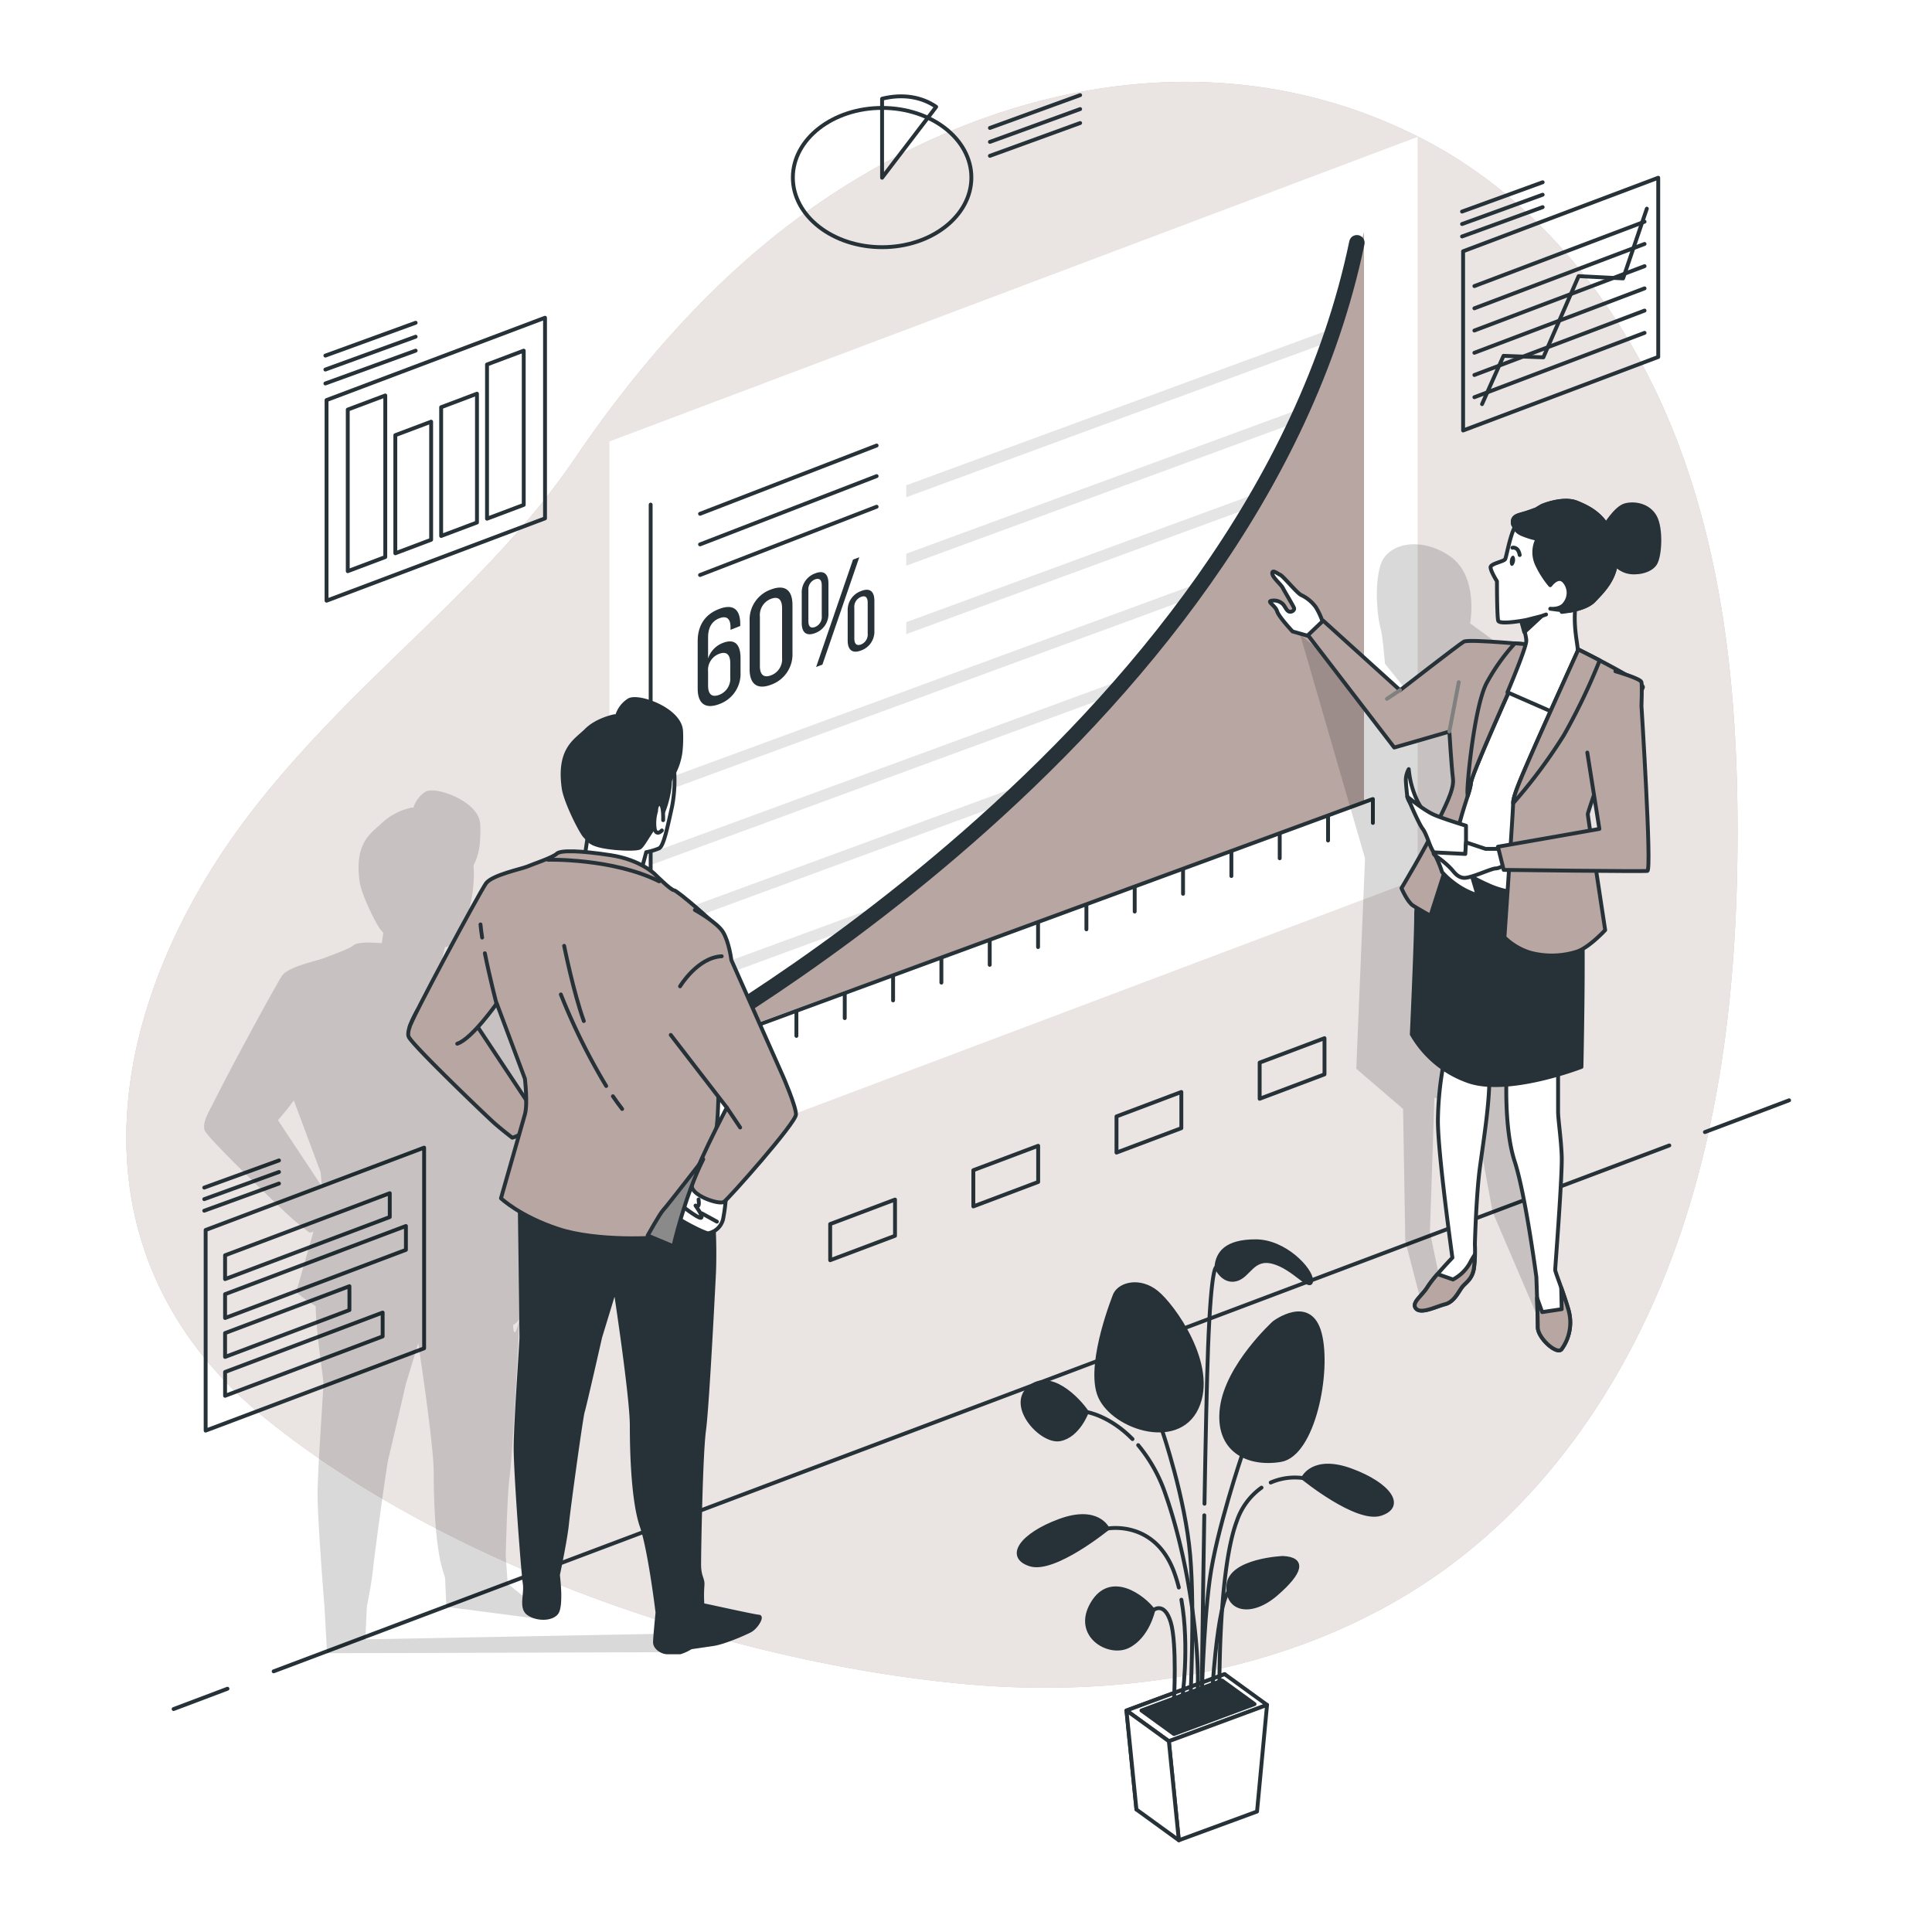 <svg class="animated" id="freepik_stories-growth-curve" xmlns="http://www.w3.org/2000/svg" viewBox="0 0 500 500" version="1.1" xmlns:xlink="http://www.w3.org/1999/xlink" xmlns:svgjs="http://svgjs.com/svgjs"><style>svg#freepik_stories-growth-curve:not(.animated) .animable {opacity: 0;}svg#freepik_stories-growth-curve.animated #freepik--background-simple--inject-122 {animation: 1s 1 forwards cubic-bezier(.36,-0.01,.5,1.38) zoomOut;animation-delay: 0s;}svg#freepik_stories-growth-curve.animated #freepik--Floor--inject-122 {animation: 1s 1 forwards cubic-bezier(.36,-0.01,.5,1.38) slideRight;animation-delay: 0s;}svg#freepik_stories-growth-curve.animated #freepik--chart-5--inject-122 {animation: 1s 1 forwards cubic-bezier(.36,-0.01,.5,1.38) slideUp;animation-delay: 0s;}svg#freepik_stories-growth-curve.animated #freepik--chart-4--inject-122 {animation: 1s 1 forwards cubic-bezier(.36,-0.01,.5,1.38) slideDown;animation-delay: 0s;}svg#freepik_stories-growth-curve.animated #freepik--chart-3--inject-122 {animation: 1s 1 forwards cubic-bezier(.36,-0.01,.5,1.38) slideDown;animation-delay: 0s;}svg#freepik_stories-growth-curve.animated #freepik--chart-2--inject-122 {animation: 1s 1 forwards cubic-bezier(.36,-0.01,.5,1.38) lightSpeedRight;animation-delay: 0s;}svg#freepik_stories-growth-curve.animated #freepik--chart-1--inject-122 {animation: 1s 1 forwards cubic-bezier(.36,-0.01,.5,1.38) lightSpeedRight;animation-delay: 0s;}svg#freepik_stories-growth-curve.animated #freepik--character-2--inject-122 {animation: 1s 1 forwards cubic-bezier(.36,-0.01,.5,1.38) slideRight;animation-delay: 0s;}svg#freepik_stories-growth-curve.animated #freepik--character-1--inject-122 {animation: 1s 1 forwards cubic-bezier(.36,-0.01,.5,1.38) slideRight;animation-delay: 0s;}svg#freepik_stories-growth-curve.animated #freepik--Plant--inject-122 {animation: 1s 1 forwards cubic-bezier(.36,-0.01,.5,1.38) lightSpeedRight;animation-delay: 0s;}            @keyframes zoomOut {                0% {                    opacity: 0;                    transform: scale(1.5);                }                100% {                    opacity: 1;                    transform: scale(1);                }            }                    @keyframes slideRight {                0% {                    opacity: 0;                    transform: translateX(30px);                }                100% {                    opacity: 1;                    transform: translateX(0);                }            }                    @keyframes slideUp {                0% {                    opacity: 0;                    transform: translateY(30px);                }                100% {                    opacity: 1;                    transform: inherit;                }            }                    @keyframes slideDown {                0% {                    opacity: 0;                    transform: translateY(-30px);                }                100% {                    opacity: 1;                    transform: translateY(0);                }            }                    @keyframes lightSpeedRight {              from {                transform: translate3d(50%, 0, 0) skewX(-20deg);                opacity: 0;              }              60% {                transform: skewX(10deg);                opacity: 1;              }              80% {                transform: skewX(-2deg);              }              to {                opacity: 1;                transform: translate3d(0, 0, 0);              }            }        </style><g id="freepik--background-simple--inject-122" class="animable" style="transform-origin: 241.186px 228.99px;"><path d="M397.31,385c16.55-18.42,28.9-40.77,37.07-64.25,11.65-33.5,15.25-69.34,15.3-104.81.06-34.4-3.25-69.29-15.48-101.43S400.07,53,369.72,36.78c-53.43-28.48-115-15.45-162.3,19-23.28,16.95-42.72,39.41-58.85,63.14-17.33,25.49-41.57,45.33-62.81,67.43C73.79,198.8,62.5,212,53.54,226.86c-29.27,48.49-30.9,103.21,15.7,140.67C116.6,405.59,189,430.08,248.88,435.76c43.54,4.13,89.5-3.88,124.93-29.52A149.13,149.13,0,0,0,397.31,385Z" style="fill: rgb(184, 166, 162); transform-origin: 241.186px 228.99px;" id="elv07ao403mka" class="animable"></path><g id="elox5lccppvpm"><path d="M397.31,385c16.55-18.42,28.9-40.77,37.07-64.25,11.65-33.5,15.25-69.34,15.3-104.81.06-34.4-3.25-69.29-15.48-101.43S400.07,53,369.72,36.78c-53.43-28.48-115-15.45-162.3,19-23.28,16.95-42.72,39.41-58.85,63.14-17.33,25.49-41.57,45.33-62.81,67.43C73.79,198.8,62.5,212,53.54,226.86c-29.27,48.49-30.9,103.21,15.7,140.67C116.6,405.59,189,430.08,248.88,435.76c43.54,4.13,89.5-3.88,124.93-29.52A149.13,149.13,0,0,0,397.31,385Z" style="fill: rgb(255, 255, 255); opacity: 0.7; transform-origin: 241.186px 228.99px;" class="animable"></path></g></g><g id="freepik--Floor--inject-122" class="animable" style="transform-origin: 253.975px 363.53px;"><line x1="441.23" y1="292.98" x2="463.02" y2="284.76" style="fill: none; stroke: rgb(38, 50, 56); stroke-linecap: round; stroke-linejoin: round; transform-origin: 452.125px 288.87px;" id="el9v5xse2fk7d" class="animable"></line><line x1="70.82" y1="432.54" x2="432.02" y2="296.44" style="fill: none; stroke: rgb(38, 50, 56); stroke-linecap: round; stroke-linejoin: round; transform-origin: 251.42px 364.49px;" id="eldv7atd6g3ta" class="animable"></line><line x1="44.93" y1="442.3" x2="58.87" y2="437.04" style="fill: none; stroke: rgb(38, 50, 56); stroke-linecap: round; stroke-linejoin: round; transform-origin: 51.9px 439.67px;" id="elkqjc6ewu2h" class="animable"></line></g><g id="freepik--chart-5--inject-122" class="animable" style="transform-origin: 262.3px 180.78px;"><polygon points="366.88 227.5 157.72 306.34 157.72 114.25 366.88 35.42 366.88 227.5" style="fill: rgb(255, 255, 255); transform-origin: 262.3px 170.88px;" id="elkyx6khy7dnf" class="animable"></polygon><path d="M191.58,161.59V162l-2.52,1v-.62c0-2.18-.9-3.12-2.87-2.38s-2.94,2.43-2.94,5v5.42a6.43,6.43,0,0,1,3.91-4.06c3.11-1.17,4.49.55,4.49,4v3.67a8.31,8.31,0,0,1-5.53,8.2c-3.73,1.41-5.56-.32-5.56-4V165.92c0-3.84,1.73-6.87,5.56-8.32S191.58,157.89,191.58,161.59Zm-8.33,12.2v3.63c0,2.17.9,3.15,2.87,2.41a4.48,4.48,0,0,0,2.87-4.58v-3.63c0-2.17-.93-3.14-2.87-2.41A4.46,4.46,0,0,0,183.25,173.79Z" style="fill: rgb(38, 50, 56); transform-origin: 186.109px 169.905px;" id="elbt0gbij8cye" class="animable"></path><path d="M194,160.73a8.26,8.26,0,0,1,5.53-8.17c3.73-1.41,5.56.28,5.56,4V169a8.31,8.31,0,0,1-5.56,8.21c-3.7,1.4-5.53-.33-5.53-4Zm2.66,11.64c0,2.18.93,3.14,2.87,2.41a4.44,4.44,0,0,0,2.87-4.57V157.42c0-2.21-.9-3.19-2.87-2.44a4.49,4.49,0,0,0-2.87,4.6Z" style="fill: rgb(38, 50, 56); transform-origin: 199.545px 164.88px;" id="elm3i0ody5mxm" class="animable"></path><path d="M214.4,151v7.64a5.23,5.23,0,0,1-3.46,5.21c-2.35.88-3.45-.26-3.45-2.61v-7.63a5.24,5.24,0,0,1,3.45-5.21C213.29,147.46,214.4,148.63,214.4,151Zm-5.19,1.85v7.88c0,1.31.49,2,1.73,1.53a2.76,2.76,0,0,0,1.73-2.83V151.5c0-1.32-.52-2-1.73-1.56A2.77,2.77,0,0,0,209.21,152.8Zm13.17-8.63L212.84,172l-1.62.61,9.54-27.79Zm3.91,11.32v7.6a5.19,5.19,0,0,1-3.46,5.21c-2.35.89-3.45-.25-3.45-2.6v-7.61a5.2,5.2,0,0,1,3.45-5.17C225.22,152,226.29,153.17,226.29,155.49Zm-5.19,1.85v7.84c0,1.32.52,2,1.73,1.56a2.79,2.79,0,0,0,1.73-2.86V156c0-1.31-.52-2-1.73-1.52A2.75,2.75,0,0,0,221.1,157.34Z" style="fill: rgb(38, 50, 56); transform-origin: 216.891px 158.415px;" id="elfuovjl1l655" class="animable"></path><polygon points="352.9 188.38 168.2 256.26 168.2 259.37 352.9 191.49 352.9 188.38" style="fill: rgb(229, 229, 229); transform-origin: 260.55px 223.875px;" id="ell8dw7yiy1r" class="animable"></polygon><polygon points="352.9 170.66 168.2 238.55 168.2 241.65 352.9 173.77 352.9 170.66" style="fill: rgb(229, 229, 229); transform-origin: 260.55px 206.155px;" id="eli74spgxaox" class="animable"></polygon><polygon points="352.9 152.95 168.2 220.83 168.2 223.94 352.9 156.05 352.9 152.95" style="fill: rgb(229, 229, 229); transform-origin: 260.55px 188.445px;" id="el09lgn7bem7ov" class="animable"></polygon><polygon points="352.9 135.23 168.2 203.12 168.2 206.22 352.9 138.34 352.9 135.23" style="fill: rgb(229, 229, 229); transform-origin: 260.55px 170.725px;" id="elofh2l5qbd8m" class="animable"></polygon><polygon points="234.54 161.02 234.54 164.12 352.9 120.62 352.9 117.52 234.54 161.02" style="fill: rgb(229, 229, 229); transform-origin: 293.72px 140.82px;" id="elt66wz15g9g" class="animable"></polygon><polygon points="234.54 143.3 234.54 146.41 352.9 102.91 352.9 99.8 234.54 143.3" style="fill: rgb(229, 229, 229); transform-origin: 293.72px 123.105px;" id="elre8s590zijp" class="animable"></polygon><polygon points="234.54 125.59 234.54 128.69 352.9 85.19 352.9 82.08 234.54 125.59" style="fill: rgb(229, 229, 229); transform-origin: 293.72px 105.385px;" id="elshz4niwtraj" class="animable"></polygon><path d="M353,60.07c-3.23,12.16-10.18,35.79-19.81,55.05-13.6,27.2-55.85,78.68-85.48,103.94s-78.93,55.56-78.93,55.56l184.22-67Z" style="fill: rgb(184, 166, 162); transform-origin: 260.89px 167.345px;" id="elqwzuh8zaze" class="animable"></path><path d="M169.92,274S324.37,191.52,351.16,62.83" style="fill: none; stroke: rgb(38, 50, 56); stroke-linecap: round; stroke-linejoin: round; stroke-width: 4px; transform-origin: 260.54px 168.415px;" id="el198aeiq5sa9" class="animable"></path><line x1="168.39" y1="130.59" x2="168.39" y2="282.02" style="fill: none; stroke: rgb(38, 50, 56); stroke-linecap: round; stroke-linejoin: round; transform-origin: 168.39px 206.305px;" id="el2crj8f10ai1" class="animable"></line><line x1="162.65" y1="277.57" x2="354.97" y2="206.89" style="fill: none; stroke: rgb(38, 50, 56); stroke-linecap: round; stroke-linejoin: round; transform-origin: 258.81px 242.23px;" id="el30i7ezgdqj5" class="animable"></line><line x1="181.1" y1="271.1" x2="181.1" y2="277.28" style="fill: none; stroke: rgb(38, 50, 56); stroke-linecap: round; stroke-linejoin: round; transform-origin: 181.1px 274.19px;" id="eluv1vmp3curp" class="animable"></line><line x1="193.6" y1="266.5" x2="193.6" y2="272.69" style="fill: none; stroke: rgb(38, 50, 56); stroke-linecap: round; stroke-linejoin: round; transform-origin: 193.6px 269.595px;" id="elugoq2qgb13g" class="animable"></line><line x1="206.11" y1="261.91" x2="206.11" y2="268.09" style="fill: none; stroke: rgb(38, 50, 56); stroke-linecap: round; stroke-linejoin: round; transform-origin: 206.11px 265px;" id="elpbcnhpj2md" class="animable"></line><line x1="218.62" y1="257.31" x2="218.62" y2="263.49" style="fill: none; stroke: rgb(38, 50, 56); stroke-linecap: round; stroke-linejoin: round; transform-origin: 218.62px 260.4px;" id="elktnx77fu3wk" class="animable"></line><line x1="231.13" y1="252.71" x2="231.13" y2="258.9" style="fill: none; stroke: rgb(38, 50, 56); stroke-linecap: round; stroke-linejoin: round; transform-origin: 231.13px 255.805px;" id="elpj49th4d7eo" class="animable"></line><line x1="243.63" y1="248.12" x2="243.63" y2="254.3" style="fill: none; stroke: rgb(38, 50, 56); stroke-linecap: round; stroke-linejoin: round; transform-origin: 243.63px 251.21px;" id="elkshh7zfiaz" class="animable"></line><line x1="256.14" y1="243.52" x2="256.14" y2="249.7" style="fill: none; stroke: rgb(38, 50, 56); stroke-linecap: round; stroke-linejoin: round; transform-origin: 256.14px 246.61px;" id="elovghmtxc3b" class="animable"></line><line x1="268.65" y1="238.92" x2="268.65" y2="245.1" style="fill: none; stroke: rgb(38, 50, 56); stroke-linecap: round; stroke-linejoin: round; transform-origin: 268.65px 242.01px;" id="eljqhqvun5rp" class="animable"></line><line x1="281.16" y1="234.32" x2="281.16" y2="240.51" style="fill: none; stroke: rgb(38, 50, 56); stroke-linecap: round; stroke-linejoin: round; transform-origin: 281.16px 237.415px;" id="elwouleftio1r" class="animable"></line><line x1="293.66" y1="229.73" x2="293.66" y2="235.91" style="fill: none; stroke: rgb(38, 50, 56); stroke-linecap: round; stroke-linejoin: round; transform-origin: 293.66px 232.82px;" id="elyoeixw5fe3m" class="animable"></line><line x1="306.17" y1="225.13" x2="306.17" y2="231.31" style="fill: none; stroke: rgb(38, 50, 56); stroke-linecap: round; stroke-linejoin: round; transform-origin: 306.17px 228.22px;" id="elccalp0toyu" class="animable"></line><line x1="318.68" y1="220.53" x2="318.68" y2="226.72" style="fill: none; stroke: rgb(38, 50, 56); stroke-linecap: round; stroke-linejoin: round; transform-origin: 318.68px 223.625px;" id="el59jpyy08199" class="animable"></line><line x1="331.19" y1="215.94" x2="331.19" y2="222.12" style="fill: none; stroke: rgb(38, 50, 56); stroke-linecap: round; stroke-linejoin: round; transform-origin: 331.19px 219.03px;" id="elejvyzywpzmh" class="animable"></line><line x1="343.7" y1="211.34" x2="343.7" y2="217.52" style="fill: none; stroke: rgb(38, 50, 56); stroke-linecap: round; stroke-linejoin: round; transform-origin: 343.7px 214.43px;" id="el0f8lbpzu3ss" class="animable"></line><line x1="355.3" y1="206.79" x2="355.3" y2="212.97" style="fill: none; stroke: rgb(38, 50, 56); stroke-linecap: round; stroke-linejoin: round; transform-origin: 355.3px 209.88px;" id="elttif4bynac" class="animable"></line><line x1="181.17" y1="132.97" x2="226.87" y2="115.3" style="fill: none; stroke: rgb(38, 50, 56); stroke-linecap: round; stroke-linejoin: round; transform-origin: 204.02px 124.135px;" id="elxi1dqtu40pd" class="animable"></line><line x1="181.17" y1="140.89" x2="226.87" y2="123.22" style="fill: none; stroke: rgb(38, 50, 56); stroke-linecap: round; stroke-linejoin: round; transform-origin: 204.02px 132.055px;" id="eltgg1v8jci7" class="animable"></line><line x1="181.17" y1="148.81" x2="226.87" y2="131.14" style="fill: none; stroke: rgb(38, 50, 56); stroke-linecap: round; stroke-linejoin: round; transform-origin: 204.02px 139.975px;" id="elnoebhpppx3i" class="animable"></line><polygon points="231.63 319.82 214.85 326.14 214.85 316.78 231.63 310.45 231.63 319.82" style="fill: none; stroke: rgb(38, 50, 56); stroke-linecap: round; stroke-linejoin: round; transform-origin: 223.24px 318.295px;" id="elgbfcv9hsote" class="animable"></polygon><polygon points="268.68 305.89 251.9 312.22 251.9 302.85 268.68 296.53 268.68 305.89" style="fill: none; stroke: rgb(38, 50, 56); stroke-linecap: round; stroke-linejoin: round; transform-origin: 260.29px 304.375px;" id="el9qyhbolwvtt" class="animable"></polygon><polygon points="305.73 291.97 288.95 298.29 288.95 288.93 305.73 282.6 305.73 291.97" style="fill: none; stroke: rgb(38, 50, 56); stroke-linecap: round; stroke-linejoin: round; transform-origin: 297.34px 290.445px;" id="elds2zsv8fjjf" class="animable"></polygon><polygon points="342.78 278.04 326 284.36 326 275 342.78 268.68 342.78 278.04" style="fill: none; stroke: rgb(38, 50, 56); stroke-linecap: round; stroke-linejoin: round; transform-origin: 334.39px 276.52px;" id="elwthlrysk9j" class="animable"></polygon></g><g id="freepik--chart-4--inject-122" class="animable" style="transform-origin: 403.765px 78.705px;"><polygon points="429.15 92.38 378.65 111.41 378.65 65.03 429.15 46 429.15 92.38" style="fill: none; stroke: rgb(38, 50, 56); stroke-linecap: round; stroke-linejoin: round; transform-origin: 403.9px 78.705px;" id="ely5h41yplhib" class="animable"></polygon><line x1="378.38" y1="61.2" x2="399.24" y2="53.61" style="fill: none; stroke: rgb(38, 50, 56); stroke-linecap: round; stroke-linejoin: round; transform-origin: 388.81px 57.405px;" id="elor3na5skzuc" class="animable"></line><line x1="378.38" y1="57.98" x2="399.24" y2="50.39" style="fill: none; stroke: rgb(38, 50, 56); stroke-linecap: round; stroke-linejoin: round; transform-origin: 388.81px 54.185px;" id="elw386rbvpjn" class="animable"></line><line x1="378.38" y1="54.75" x2="399.24" y2="47.17" style="fill: none; stroke: rgb(38, 50, 56); stroke-linecap: round; stroke-linejoin: round; transform-origin: 388.81px 50.96px;" id="ell4rdrzeys7l" class="animable"></line><polyline points="383.55 104.59 389.11 92.09 399.42 92.48 408.55 71.46 420.06 72.05 426.2 54" style="fill: none; stroke: rgb(38, 50, 56); stroke-linecap: round; stroke-linejoin: round; transform-origin: 404.875px 79.295px;" id="eleq82nxln49g" class="animable"></polyline><line x1="381.57" y1="74.04" x2="425.61" y2="57.37" style="fill: none; stroke: rgb(38, 50, 56); stroke-linecap: round; stroke-linejoin: round; transform-origin: 403.59px 65.705px;" id="el6y46yq2x9a" class="animable"></line><line x1="381.57" y1="79.79" x2="425.61" y2="63.13" style="fill: none; stroke: rgb(38, 50, 56); stroke-linecap: round; stroke-linejoin: round; transform-origin: 403.59px 71.46px;" id="el2wdtn39712q" class="animable"></line><line x1="381.57" y1="85.54" x2="425.61" y2="68.88" style="fill: none; stroke: rgb(38, 50, 56); stroke-linecap: round; stroke-linejoin: round; transform-origin: 403.59px 77.21px;" id="elpu7jfegjrz" class="animable"></line><line x1="381.57" y1="91.3" x2="425.61" y2="74.63" style="fill: none; stroke: rgb(38, 50, 56); stroke-linecap: round; stroke-linejoin: round; transform-origin: 403.59px 82.965px;" id="eli0y20d6wgf" class="animable"></line><line x1="381.57" y1="97.05" x2="425.61" y2="80.38" style="fill: none; stroke: rgb(38, 50, 56); stroke-linecap: round; stroke-linejoin: round; transform-origin: 403.59px 88.715px;" id="el3yx9r0lge3g" class="animable"></line><line x1="381.57" y1="102.8" x2="425.61" y2="86.14" style="fill: none; stroke: rgb(38, 50, 56); stroke-linecap: round; stroke-linejoin: round; transform-origin: 403.59px 94.47px;" id="elcy7dtckctrr" class="animable"></line></g><g id="freepik--chart-3--inject-122" class="animable" style="transform-origin: 239.516px 45.95px;"><g id="elzmbiy9ho8n"><ellipse cx="228.29" cy="45.95" rx="23.1" ry="18.02" style="fill: none; stroke: rgb(38, 50, 56); stroke-linecap: round; stroke-linejoin: round; transform-origin: 228.29px 45.95px; transform: rotate(-48.55deg);" class="animable"></ellipse></g><path d="M242.28,27.65c-3.66-2.54-8.57-3.45-14-2.1V46Z" style="fill: none; stroke: rgb(38, 50, 56); stroke-linecap: round; stroke-linejoin: round; transform-origin: 235.28px 35.464px;" id="elvbrjl3g61l" class="animable"></path><line x1="256.19" y1="40.33" x2="279.54" y2="31.84" style="fill: none; stroke: rgb(38, 50, 56); stroke-linecap: round; stroke-linejoin: round; transform-origin: 267.865px 36.085px;" id="elo0id6php3vi" class="animable"></line><line x1="256.19" y1="36.72" x2="279.54" y2="28.23" style="fill: none; stroke: rgb(38, 50, 56); stroke-linecap: round; stroke-linejoin: round; transform-origin: 267.865px 32.475px;" id="ely1e8wf1r8o" class="animable"></line><line x1="256.19" y1="33.11" x2="279.54" y2="24.62" style="fill: none; stroke: rgb(38, 50, 56); stroke-linecap: round; stroke-linejoin: round; transform-origin: 267.865px 28.865px;" id="eldswqlc1sau7" class="animable"></line></g><g id="freepik--chart-2--inject-122" class="animable" style="transform-origin: 112.63px 118.845px;"><polygon points="141.05 134.15 84.51 155.46 84.51 103.54 141.05 82.23 141.05 134.15" style="fill: none; stroke: rgb(38, 50, 56); stroke-linecap: round; stroke-linejoin: round; transform-origin: 112.78px 118.845px;" id="elhnztu5wiwsd" class="animable"></polygon><polygon points="126.04 94.33 126.04 134.24 135.54 130.66 135.54 90.75 126.04 94.33" style="fill: none; stroke: rgb(38, 50, 56); stroke-linecap: round; stroke-linejoin: round; transform-origin: 130.79px 112.495px;" id="el7da47b733zr" class="animable"></polygon><polygon points="102.31 143.19 111.58 139.69 111.58 109.13 102.31 112.62 102.31 143.19" style="fill: none; stroke: rgb(38, 50, 56); stroke-linecap: round; stroke-linejoin: round; transform-origin: 106.945px 126.16px;" id="elnjk1vugjpj" class="animable"></polygon><polygon points="123.44 101.89 114.17 105.39 114.17 138.71 123.44 135.22 123.44 101.89" style="fill: none; stroke: rgb(38, 50, 56); stroke-linecap: round; stroke-linejoin: round; transform-origin: 118.805px 120.3px;" id="eln3qft9nqm9k" class="animable"></polygon><polygon points="99.71 102.35 90 106 90 147.82 99.71 144.16 99.71 102.35" style="fill: none; stroke: rgb(38, 50, 56); stroke-linecap: round; stroke-linejoin: round; transform-origin: 94.855px 125.085px;" id="el4q7uftmsbmb" class="animable"></polygon><line x1="84.21" y1="99.24" x2="107.57" y2="90.75" style="fill: none; stroke: rgb(38, 50, 56); stroke-linecap: round; stroke-linejoin: round; transform-origin: 95.89px 94.995px;" id="elum3znpy7ngn" class="animable"></line><line x1="84.21" y1="95.64" x2="107.57" y2="87.14" style="fill: none; stroke: rgb(38, 50, 56); stroke-linecap: round; stroke-linejoin: round; transform-origin: 95.89px 91.39px;" id="elth2cmdy47l" class="animable"></line><line x1="84.21" y1="92.03" x2="107.57" y2="83.53" style="fill: none; stroke: rgb(38, 50, 56); stroke-linecap: round; stroke-linejoin: round; transform-origin: 95.89px 87.78px;" id="el558cskxnqw" class="animable"></line></g><g id="freepik--chart-1--inject-122" class="animable" style="transform-origin: 81.31px 333.625px;"><polygon points="100.87 308.8 58.25 324.87 58.25 331.03 100.87 314.97 100.87 308.8" style="fill: none; stroke: rgb(38, 50, 56); stroke-linecap: round; stroke-linejoin: round; transform-origin: 79.56px 319.915px;" id="el1q4g03287us" class="animable"></polygon><polygon points="105.05 323.46 58.25 341.1 58.25 334.93 105.05 317.29 105.05 323.46" style="fill: none; stroke: rgb(38, 50, 56); stroke-linecap: round; stroke-linejoin: round; transform-origin: 81.65px 329.195px;" id="el4kxyibcwnhu" class="animable"></polygon><polygon points="90.43 332.87 58.25 345 58.25 351.17 90.43 339.04 90.43 332.87" style="fill: none; stroke: rgb(38, 50, 56); stroke-linecap: round; stroke-linejoin: round; transform-origin: 74.34px 342.02px;" id="eliis9718x6db" class="animable"></polygon><polygon points="99.03 339.69 58.25 355.07 58.25 361.23 99.03 345.86 99.03 339.69" style="fill: none; stroke: rgb(38, 50, 56); stroke-linecap: round; stroke-linejoin: round; transform-origin: 78.64px 350.46px;" id="el1raigb0u47n" class="animable"></polygon><line x1="52.86" y1="313.33" x2="72.2" y2="306.3" style="fill: none; stroke: rgb(38, 50, 56); stroke-linecap: round; stroke-linejoin: round; transform-origin: 62.53px 309.815px;" id="elb5pexo7qygs" class="animable"></line><line x1="52.86" y1="310.34" x2="72.2" y2="303.31" style="fill: none; stroke: rgb(38, 50, 56); stroke-linecap: round; stroke-linejoin: round; transform-origin: 62.53px 306.825px;" id="elrcxt7q71wye" class="animable"></line><line x1="52.86" y1="307.35" x2="72.2" y2="300.32" style="fill: none; stroke: rgb(38, 50, 56); stroke-linecap: round; stroke-linejoin: round; transform-origin: 62.53px 303.835px;" id="eldmxfl89m8yv" class="animable"></line><polygon points="109.76 348.94 53.22 370.24 53.22 318.32 109.76 297.01 109.76 348.94" style="fill: none; stroke: rgb(38, 50, 56); stroke-linecap: round; stroke-linejoin: round; transform-origin: 81.49px 333.625px;" id="elcimop16mu8o" class="animable"></polygon></g><g id="freepik--character-2--inject-122" class="animable" style="transform-origin: 379.054px 239.536px;"><g id="elufk7zmww3gd"><path d="M336.48,164.23l.18.64,16.61,57.27L351,276.58,363.12,287l.57,34.17,4.06,15.64,5.21-4.06-2.9-13.9,1.16-34.74,9.85,1.15,5.21,28.38,13.9,32.43L399,328.7l-3.47-16.8,4.05-136.67-19.11-13.9s2.32-12.16-5.21-17.37-16.22-3.48-18,2.31-.57,14.48,0,16.22,1.16,9.26,1.16,9.26l6.95,8.69-4.05,4.63Z" style="opacity: 0.15; transform-origin: 368.33px 243.462px;" class="animable"></path></g><path d="M389.91,278s-.75,13.89,2.07,22.52,5.63,30,5.63,30,.37,10.13.37,12.95,5.07,7.31,6.19,5.62a11.73,11.73,0,0,0,1.69-10.32c-1.5-5.06-3.38-9.57-3.38-10.13s1.88-24.58,1.69-29.46-.94-9.38-.94-11.63V275.77Z" style="fill: rgb(255, 255, 255); stroke: rgb(38, 50, 56); stroke-linecap: round; stroke-linejoin: round; transform-origin: 398.101px 312.615px;" id="elk2e2r2dw1ls" class="animable"></path><path d="M405.86,338.81c-.59-2-1.24-3.91-1.82-5.53l.13,5.53-5.06.76-1.32-3.69c.09,2.91.19,6.2.19,7.63,0,2.81,5.07,7.31,6.19,5.62A11.73,11.73,0,0,0,405.86,338.81Z" style="fill: rgb(184, 166, 162); stroke: rgb(38, 50, 56); stroke-linecap: round; stroke-linejoin: round; transform-origin: 402.086px 341.39px;" id="elgj0akg0brxl" class="animable"></path><path d="M374,273.33a83.9,83.9,0,0,0-1.87,16.7c0,8.63,3.75,35.46,3.75,35.46s-4.88,5.07-6.38,7.51-4.32,4.13-3,5.63,5.25-.57,7.5-1.13,3.38-3,4.32-4.31,2.81-2.07,3.19-5.26a35.13,35.13,0,0,0,.19-5.82c0-.75.37-13.13,1.31-20.07s2.44-16.14,2.44-23.08S374,273.33,374,273.33Z" style="fill: rgb(255, 255, 255); stroke: rgb(38, 50, 56); stroke-linecap: round; stroke-linejoin: round; transform-origin: 375.804px 306.198px;" id="el8p2iz8t01a" class="animable"></path><path d="M380.34,327a10.76,10.76,0,0,1-4.31,4.13l-3.76-1.31-.33,0a30.82,30.82,0,0,0-2.48,3.22c-1.5,2.44-4.32,4.13-3,5.63s5.25-.57,7.5-1.13,3.38-3,4.32-4.31,2.81-2.07,3.19-5.26c.15-1.33.21-2.42.23-3.31A26.66,26.66,0,0,0,380.34,327Z" style="fill: rgb(184, 166, 162); stroke: rgb(38, 50, 56); stroke-linecap: round; stroke-linejoin: round; transform-origin: 373.909px 331.933px;" id="elcbxw5a92tvb" class="animable"></path><path d="M371,220.44s-4.5,9.95-4.5,16.33-1.13,30.91-1.13,30.91a27.22,27.22,0,0,0,14.26,12c10.32,3.94,29.65-3.57,29.65-3.57s.75-34.12,0-40.31S407,222.69,407,222.69l-34.53-6.38Z" style="fill: rgb(38, 50, 56); stroke: rgb(38, 50, 56); stroke-linecap: round; stroke-linejoin: round; transform-origin: 387.492px 248.567px;" id="elh7isl30g6e4" class="animable"></path><path d="M371,220.44l.55.45a67.15,67.15,0,0,0,14.09,8.37c8.63,3.75,21,1.69,21,1.69l2.63-24.77,8.63-29.64L389.54,169s-8.63,17.08-9.76,22.33-1.69,12.2-1.88,13.7S371,220.44,371,220.44Z" style="fill: rgb(255, 255, 255); stroke: rgb(38, 50, 56); stroke-linecap: round; stroke-linejoin: round; transform-origin: 394.45px 200.257px;" id="el8jn44uxtwxl" class="animable"></path><path d="M340.37,165.09l-5.86-1.67s-3.55-3.76-4-5.23-2.72-2.51-1.46-2.71a3.32,3.32,0,0,1,2.93.83c.62.63.83,1.47,1.46,1.88s1.67-.21,1.46-.83-2.51-4.39-2.92-5.23-2.72-2.72-2.72-3.76,1.25,0,2.09.41,4.39,4.81,5.43,5.23a10,10,0,0,1,3.77,3.14,18.45,18.45,0,0,1,1.88,4.18Z" style="fill: rgb(255, 255, 255); stroke: rgb(38, 50, 56); stroke-linecap: round; stroke-linejoin: round; transform-origin: 335.552px 156.506px;" id="elen7jzyggbh8" class="animable"></path><path d="M397.61,167s-17.46-1.69-18.77-.94-16.51,12.57-16.51,12.57l-19.89-18-3.94,3.75,22.33,29.08,14.26-4.12s.56,9.19.94,12.19-2.44,7.88-4.69,12.76-8.64,15.57-8.64,15.57,1.51,3.57,3,4.51,4.5,2.63,4.5,2.63,6.38-19.71,7.69-24.59,2.63-7.88,2.82-9.94,10.13-24.21,10.13-24.21Z" style="fill: rgb(184, 166, 162); stroke: rgb(38, 50, 56); stroke-linecap: round; stroke-linejoin: round; transform-origin: 368.055px 198.815px;" id="eljpeibns1typ" class="animable"></path><line x1="375.09" y1="189.3" x2="377.53" y2="176.54" style="fill: none; stroke: gray; stroke-linecap: round; stroke-linejoin: round; transform-origin: 376.31px 182.92px;" id="elx2t11pe4k" class="animable"></line><path d="M392.06,166.48a51.78,51.78,0,0,0-7.4,10.43c-3.19,6.38-5.07,26.46-4.88,28.33,0,.25.05.51.06.75a18.53,18.53,0,0,0,.88-3.56c.19-2.06,10.13-24.21,10.13-24.21L397.61,167S395.17,166.73,392.06,166.48Z" style="fill: rgb(184, 166, 162); stroke: rgb(38, 50, 56); stroke-linecap: round; stroke-linejoin: round; transform-origin: 388.688px 186.235px;" id="el0x8o2cid0rlj" class="animable"></path><line x1="362.33" y1="178.6" x2="358.95" y2="180.85" style="fill: none; stroke: gray; stroke-linecap: round; stroke-linejoin: round; transform-origin: 360.64px 179.725px;" id="el7zcczg4o4ee" class="animable"></line><path d="M393.29,159.46S395,164,395,165.84s-4.88,13.32-4.88,13.32l12,5.26s6-14.08,6.19-15.76-1.5-6.76-.37-13.51,1.87-7.7-.38-8.07-11.45,1.12-13.13,3.56A10.42,10.42,0,0,0,393.29,159.46Z" style="fill: rgb(255, 255, 255); stroke: rgb(38, 50, 56); stroke-linecap: round; stroke-linejoin: round; transform-origin: 399.571px 165.722px;" id="elx5q3va4erc" class="animable"></path><polygon points="398.91 159.51 394.49 163.62 393.79 161.04 398.91 159.51" style="fill: rgb(38, 50, 56); stroke: rgb(38, 50, 56); stroke-linecap: round; stroke-linejoin: round; transform-origin: 396.35px 161.565px;" id="elgqeshnyyy5" class="animable"></polygon><path d="M408.49,168.09s-8.26,18.2-11.64,25.9-5.25,12-5.25,13.88-2.25,34.71-2.25,34.71a16.48,16.48,0,0,0,6.57,3.94,21.51,21.51,0,0,0,12-.18c3.19-.94,7.5-5.63,7.5-5.63s-4.5-29.46-4.5-30,4.69-14.08,5.63-15.77,8.25-15.76,8.63-17.07S408.49,168.09,408.49,168.09Z" style="fill: rgb(184, 166, 162); stroke: rgb(38, 50, 56); stroke-linecap: round; stroke-linejoin: round; transform-origin: 407.268px 207.688px;" id="eltlruxmq9h5f" class="animable"></path><path d="M396.85,194c-3.37,7.69-5.25,12-5.25,13.88a135.14,135.14,0,0,0,13.14-17.64A158.81,158.81,0,0,0,414,170.91c-3.05-1.59-5.52-2.82-5.52-2.82S400.23,186.29,396.85,194Z" style="fill: rgb(184, 166, 162); stroke: rgb(38, 50, 56); stroke-linecap: round; stroke-linejoin: round; transform-origin: 402.8px 187.985px;" id="eltcawbhdtmq" class="animable"></path><path d="M364.21,206.18s-.38-3.19-.38-4.5a6.2,6.2,0,0,1,.75-2.63,23.75,23.75,0,0,0,2.44,8.63c2.06,3.57,3.19,5.63,3.19,5.63S364.77,208.81,364.21,206.18Z" style="fill: rgb(255, 255, 255); stroke: rgb(38, 50, 56); stroke-linecap: round; stroke-linejoin: round; transform-origin: 367.02px 206.18px;" id="el2jvpbewx53o" class="animable"></path><path d="M379.4,218v-4.31s-5.62-1.69-8.25-2.82-6.94-4.69-6.94-4.69,2.81,6.76,3.94,8.26,1.87,4.69,2.81,6a30.32,30.32,0,0,1,2.25,5.26,19.1,19.1,0,0,0,2.82,2.62,20,20,0,0,0,6.38,3.38L379.22,221Z" style="fill: rgb(255, 255, 255); stroke: rgb(38, 50, 56); stroke-linecap: round; stroke-linejoin: round; transform-origin: 373.31px 218.94px;" id="elyut1mmgh6b" class="animable"></path><path d="M388.6,219.69h-4.13L379.4,218l-.18,3-7.51-.38s-1.69-.19.19,1.13a23.21,23.21,0,0,1,3.56,3c.75.75,1.69,2.44,3.57,2.44s6.94-2.44,8.07-2.44,3.75-1.69,3.75-1.69Z" style="fill: rgb(255, 255, 255); stroke: rgb(38, 50, 56); stroke-linecap: round; stroke-linejoin: round; transform-origin: 380.931px 222.595px;" id="elk89llzubqdq" class="animable"></path><path d="M410.79,194.76l3.13,19.76-26.26,4.61,1.5,6s36,.45,37.18.26-1.53-42.66-1.53-42.66.19-5.26,0-6.19-6.75-2.82-6.75-2.82" style="fill: rgb(184, 166, 162); stroke: rgb(38, 50, 56); stroke-linecap: round; stroke-linejoin: round; transform-origin: 407.149px 199.578px;" id="elipr0myraqic" class="animable"></path><path d="M415.18,136.35s2.95-4.93,5.42-5.59,6.07,0,7.72,3,1.31,10.19,0,12.16-4.93,2.62-7.23,2-4.76-3-5.09-5.09S415.18,136.35,415.18,136.35Z" style="fill: rgb(38, 50, 56); stroke: rgb(38, 50, 56); stroke-linecap: round; stroke-linejoin: round; transform-origin: 422.307px 139.336px;" id="eltya7j4lrstd" class="animable"></path><path d="M404.17,158.36s6.08-.49,8.38-3,7.06-6.73,5.42-14.12-6.24-9.69-9.86-11.17-9,.82-9,.82-.62.34-1.49.89c-.47.18-1.79.68-3.11,1.08-1.64.49-3.12.66-3,2.46a1.9,1.9,0,0,0,.55,1.1,3.8,3.8,0,0,0-.38.71c-1.15,2.79-1.81,6.9-2.14,7.56s-3.78,1.15-3.78,2.13,1.65,3.62,1.65,3.62,0,9,.32,10.18,7.23-.16,7.23-.16l3.94-1,1.22-.43" style="fill: rgb(255, 255, 255); stroke: rgb(38, 50, 56); stroke-linecap: round; stroke-linejoin: round; transform-origin: 402.033px 145.34px;" id="el7lr6fpw3iqo" class="animable"></path><path d="M401.21,157.54s2.24.33,4.8.57c2-.35,5.05-1.11,6.54-2.71,2.3-2.46,7.06-6.73,5.42-14.12s-6.24-9.69-9.86-11.17-9,.82-9,.82-.62.34-1.49.89c-.47.18-1.79.68-3.11,1.08-1.64.49-3.12.66-3,2.46a1.9,1.9,0,0,0,.55,1.1s.11,1.2,2.41,2a19.5,19.5,0,0,0,3.45,1,7.5,7.5,0,0,0-.17,6.57,24.13,24.13,0,0,0,3.45,5.42s2-2.79,3.62-1a4.47,4.47,0,0,1,.16,5.74C403.84,157.87,401.21,157.54,401.21,157.54Z" style="fill: rgb(38, 50, 56); stroke: rgb(38, 50, 56); stroke-linecap: round; stroke-linejoin: round; transform-origin: 404.905px 143.862px;" id="elcqokevjkwd7" class="animable"></path><path d="M392.08,145.23c-.11.73-.49,1.27-.86,1.22s-.57-.69-.46-1.42.49-1.27.85-1.22S392.18,144.5,392.08,145.23Z" style="fill: rgb(38, 50, 56); transform-origin: 391.417px 145.13px;" id="el3ssq1yy5f0v" class="animable"></path><path d="M391.41,141.75s1.48-.4,1.89,1.89" style="fill: none; stroke: rgb(38, 50, 56); stroke-linecap: round; stroke-linejoin: round; transform-origin: 392.355px 142.682px;" id="elau1ny9671st" class="animable"></path></g><g id="freepik--character-1--inject-122" class="animable" style="transform-origin: 129.413px 304.383px;"><g id="elwrbfla7p8j"><path d="M174,422.76l-79.46,1.5.41-8.52c.59-3,1.3-6.85,1.54-9.25.45-4.52,3.66-27.69,4-28.89s4.36-18.63,4.52-19.34l3.24-10.62c1,6.66,4,27.09,4,33.46,0,6.94.34,19.57,2.6,26.14.12.34.23.71.34,1.09l.32,7.53,23.09,3,.6-2.7-7.8-6.29-.52-7.26c.21-8,.55-17,1-20.37.85-6.18,2.56-40.5,2.58-40.85s-1.43,6.6-1.68,1.55a4.94,4.94,0,0,0,2.38-3.18,39.51,39.51,0,0,0,.69-4.87c1.62-1.63,5.54-6,9.19-10.24,9-10.54,9-11.75,9-12.15,0-2.24-3.25-9.71-3.39-10l-13.35-30c-.09-.63-.7-4.93-2.22-7.4a15.92,15.92,0,0,0-4.24-3.87c-3.28-3.05-8.09-7.18-8.93-7.18h0c-.5-.11-2.78-2.16-4.61-4a15.15,15.15,0,0,0-2.87-2.07l.75-2.87a15.55,15.55,0,0,0,3.17-1c1.23-.61,2-3.94,3.3-9.78l.31-1.37a34.1,34.1,0,0,0,.59-9,15.31,15.31,0,0,0,1.58-5.21,34.38,34.38,0,0,0,.14-5.51c-.21-3.26-3.54-5.53-5.51-6.59-3-1.6-7-2.69-8.68-1.74A7.61,7.61,0,0,0,107,209h-.42a16.22,16.22,0,0,0-7.5,3.76c-.4.39-.83.77-1.27,1.16-2.67,2.35-6,5.28-4.74,14.27.49,3.45,4.49,11.52,5.66,12.7.18.17.32.34.47.51l-.4,2.7c-3.54-.29-6.56-.25-7.42.61-.65.65-3.86,1.85-5.78,2.57-.75.28-1.38.52-1.74.67s-1.1.36-2,.62c-3,.84-7.54,2.12-8.81,3.87s-13.76,24.68-18.26,33.85A22.86,22.86,0,0,0,53.44,289a3.77,3.77,0,0,0-.32.93,4.53,4.53,0,0,0-.2,2.52c.72,2.14,20.71,21.16,22.26,22.54,1.92,1.71,4.72,3.87,4.75,3.89a.47.47,0,0,0,.3.1h.12s.35-.1.78-.26l-4.38,15.33a.52.52,0,0,0,.13.48A28.65,28.65,0,0,0,81.7,338c.1,7.17,2,18.49,2,20.11,0,.66-.19,3.62-.43,7.35-.45,7.21-1.08,17.09-1.08,21.43,0,5,1.05,20.08,1.78,28.84l.67,12.12,91.27-.28ZM133.93,309.17l1.24,1.61c-.33.63-.83,1.59-1.43,2.76C133.8,312.56,133.87,311.05,133.93,309.17Zm-62-19.27c1.76-2,3.32-4,4.11-5.1l6.94,18.57c0,.31.2,1.84.29,3.63Z" style="opacity: 0.15; transform-origin: 114.368px 316.203px;" class="animable"></path></g><path d="M174.32,197.72a35.71,35.71,0,0,1-.39,11c-1.18,5.31-2.16,10.23-3.34,10.82a16.26,16.26,0,0,1-3.35,1l-1,3.73-14.95-2.36,1-6.69S164.68,195.56,174.32,197.72Z" style="fill: rgb(255, 255, 255); stroke: rgb(38, 50, 56); stroke-linecap: round; stroke-linejoin: round; transform-origin: 162.932px 210.912px;" id="el39wa9tge7w6" class="animable"></path><path d="M159,185.36s-4.49.87-7.25,3.63-7.3,4.8-5.87,15c.48,3.42,4.49,11.39,5.53,12.42s1.2,1.9,4.48,2.59,8.81.87,9.67.35,2.22-3.37,4.47-6.3,3.34-8.53,3.34-10.43a3,3,0,0,1,.43-1.52,16.25,16.25,0,0,0,2.32-6.54,32.83,32.83,0,0,0,.14-5.42c-.34-5.52-11-9.32-13.46-7.94a7.24,7.24,0,0,0-3.11,4.14Z" style="fill: rgb(38, 50, 56); stroke: rgb(38, 50, 56); stroke-linecap: round; stroke-linejoin: round; transform-origin: 160.96px 200.283px;" id="eljyzyvbwmrj" class="animable"></path><path d="M171.29,214.92s-1.34,1.51-1.84-.33a10.74,10.74,0,0,1,.34-4.67s0-2,1-1.84.83,4.17.83,4.17" style="fill: rgb(255, 255, 255); stroke: rgb(38, 50, 56); stroke-linecap: round; stroke-linejoin: round; transform-origin: 170.482px 211.787px;" id="elsli7bl09gld" class="animable"></path><path d="M108.1,261.37s-3,4.94-2.36,6.87,20.18,20.62,22.11,22.34,4.73,3.86,4.73,3.86,3.43-.86,4.08-3.43a41.88,41.88,0,0,0,.86-4.3L122.7,264.38l-5.58-3.22" style="fill: rgb(184, 166, 162); stroke: rgb(38, 50, 56); stroke-linecap: round; stroke-linejoin: round; transform-origin: 121.585px 277.8px;" id="el1c80cjax2oh" class="animable"></path><path d="M134.51,311.84s.43,32.21.43,34.14-1.5,22.12-1.5,28.78,1.93,32.21,2.36,35-1.07,6.23.86,7.73,5.8,1.72,7.3,0,.43-9.88.43-9.88,1.93-9,2.36-13.31,3.65-27.7,4.08-29S155.34,346,155.34,346l3.87-12.67s4.29,27.92,4.29,35.65.43,19.75,2.58,26,4.08,22.34,4.08,22.34-.65,6.44-.65,7.73,1.72,2.57,3.22,2.57H176a11.54,11.54,0,0,0,2.79-1.29l5.8-.85c2.79-.43,7.73-2.58,9.44-3.44s3.23-3.65,2.37-3.65-12.46-2.58-13.53-2.79l-1.08-.22a35.42,35.42,0,0,1,0-4.94c.22-1.93-.85-2.14-.85-5.58s.42-28.56,1.28-34.79,2.58-40.8,2.58-40.8.43-10.52-.64-16.53a73.51,73.51,0,0,0-3.44-12s-18.25,1.07-27.92-.43a92.93,92.93,0,0,1-16.1-3.86S134.73,307.11,134.51,311.84Z" style="fill: rgb(38, 50, 56); stroke: rgb(38, 50, 56); stroke-linecap: round; stroke-linejoin: round; transform-origin: 165.044px 362.035px;" id="elmevap3fm3q" class="animable"></path><path d="M106,265.88c0-1.38,18.21-35.1,19.78-37.27s9.25-3.74,10.62-4.33,6.69-2.36,7.68-3.34,6.29-.79,14,.39,11.41,4.92,11.41,4.92,4.13,4.13,4.91,4.13,10.83,8.66,11.61,10,.23,42.1-.36,49.57-3,9.64-4.56,12.59-9,17.12-9.83,17.51-16.76,1.32-26.79-2-14.82-7.94-14.82-7.94,5.41-18.95,6.19-21.7,0-9.25,0-9.25l-7.28-19.47s-6.49,9.24-10.23,10.42" style="fill: rgb(184, 166, 162); stroke: rgb(38, 50, 56); stroke-linecap: round; stroke-linejoin: round; transform-origin: 146.198px 270.391px;" id="el5hljz381mv" class="animable"></path><path d="M158.62,283.71c.78,1.15,1.58,2.25,2.39,3.29" style="fill: none; stroke: rgb(38, 50, 56); stroke-linecap: round; stroke-linejoin: round; transform-origin: 159.815px 285.355px;" id="elg6zyy11v72f" class="animable"></path><path d="M145.15,257.36a161.43,161.43,0,0,0,11.73,23.69" style="fill: none; stroke: rgb(38, 50, 56); stroke-linecap: round; stroke-linejoin: round; transform-origin: 151.015px 269.205px;" id="eli13vzgywcpn" class="animable"></path><path d="M146,244.78s2.4,12,5.09,19.46" style="fill: none; stroke: rgb(38, 50, 56); stroke-linecap: round; stroke-linejoin: round; transform-origin: 148.545px 254.51px;" id="el2qa9fw3zy8e" class="animable"></path><path d="M124.78,242.64c-.19-1.24-.34-2.39-.43-3.4" style="fill: rgb(255, 255, 255); stroke: rgb(38, 50, 56); stroke-linecap: round; stroke-linejoin: round; transform-origin: 124.565px 240.94px;" id="ela50w4zeil6w" class="animable"></path><path d="M128.48,259.7s-1.73-6.67-3-13" style="fill: rgb(255, 255, 255); stroke: rgb(38, 50, 56); stroke-linecap: round; stroke-linejoin: round; transform-origin: 126.98px 253.2px;" id="elqeoh0ej5lg" class="animable"></path><path d="M179.83,305s-3.93,5.9-3.93,6.68-.79,3-.4,3.55,7.09,4.13,7.87,3.93a4.93,4.93,0,0,0,3.74-3.54,45.61,45.61,0,0,0,.79-6.3Z" style="fill: rgb(255, 255, 255); stroke: rgb(38, 50, 56); stroke-linecap: round; stroke-linejoin: round; transform-origin: 181.646px 312.084px;" id="el2s5hyyot6u3" class="animable"></path><path d="M175.9,311.63s4.72,3.74,5.51,3.55S180,312,180,312s1.18,1,.79-1.58" style="fill: rgb(255, 255, 255); stroke: rgb(38, 50, 56); stroke-linecap: round; stroke-linejoin: round; transform-origin: 178.741px 312.803px;" id="el0u3sxx3i0ydd" class="animable"></path><line x1="181.6" y1="314" x2="185.54" y2="316.16" style="fill: none; stroke: rgb(38, 50, 56); stroke-linecap: round; stroke-linejoin: round; transform-origin: 183.57px 315.08px;" id="elo8nciqwbaup" class="animable"></line><path d="M173.59,267.84l14.51,18.81s-9.64,18.3-9,20.66,7.08,4.52,8.26,3.73S206,290.58,206,288.42s-3.35-9.84-3.35-9.84l-13.37-30.1s-.59-4.72-2.17-7.28-7.28-5.7-7.28-5.7" style="fill: rgb(184, 166, 162); stroke: rgb(38, 50, 56); stroke-linecap: round; stroke-linejoin: round; transform-origin: 189.795px 273.353px;" id="eln4tiyterfpc" class="animable"></path><line x1="188.1" y1="286.65" x2="191.55" y2="291.79" style="fill: none; stroke: rgb(38, 50, 56); stroke-linecap: round; stroke-linejoin: round; transform-origin: 189.825px 289.22px;" id="elwu1czsukvg" class="animable"></line><path d="M176,255.26s4.5-7.48,10.78-7.78" style="fill: none; stroke: rgb(38, 50, 56); stroke-linecap: round; stroke-linejoin: round; transform-origin: 181.39px 251.37px;" id="elsczmignpmhf" class="animable"></path><path d="M182,300s-9.45,12.24-10.31,13.1-4.08,6.65-4.08,6.65l6.66,2.79S177.24,309.47,182,300Z" style="fill: rgb(138, 138, 138); stroke: rgb(38, 50, 56); stroke-linecap: round; stroke-linejoin: round; transform-origin: 174.805px 311.27px;" id="elxweeuvltxfg" class="animable"></path><path d="M141.81,222.5s16.75-.43,28.78,5.59" style="fill: rgb(184, 166, 162); stroke: rgb(38, 50, 56); stroke-linecap: round; stroke-linejoin: round; transform-origin: 156.2px 225.292px;" id="elqm0pval5pha" class="animable"></path></g><g id="freepik--Plant--inject-122" class="animable" style="transform-origin: 311.941px 398.75px;"><path d="M281.27,365.43s-2.26,6.2-7,7.05S261,364,266.33,359.23,279,362.05,281.27,365.43Z" style="fill: rgb(38, 50, 56); stroke: rgb(38, 50, 56); stroke-linecap: round; stroke-linejoin: round; transform-origin: 272.953px 365.116px;" id="elpn536e58beb" class="animable"></path><path d="M288.59,335s-7,17.19-4.22,25.64,20.29,14.66,25.36,3.67-6.2-26.49-10.43-29.87S290,332.18,288.59,335Z" style="fill: rgb(38, 50, 56); stroke: rgb(38, 50, 56); stroke-linecap: round; stroke-linejoin: round; transform-origin: 297.367px 351.281px;" id="elzoskettgo3d" class="animable"></path><path d="M329.74,342.33s-12.12,11-13.53,22,6.76,14.93,15.22,13.52,12.68-22.82,10.14-32.69S329.74,342.33,329.74,342.33Z" style="fill: rgb(38, 50, 56); stroke: rgb(38, 50, 56); stroke-linecap: round; stroke-linejoin: round; transform-origin: 329.177px 359.011px;" id="elfg4bbqm11km" class="animable"></path><path d="M332,403.19s-13.52.57-14.09,7.05,5.92,7.89,12.4,2.25S337.63,403.48,332,403.19Z" style="fill: rgb(38, 50, 56); stroke: rgb(38, 50, 56); stroke-linecap: round; stroke-linejoin: round; transform-origin: 326.81px 409.601px;" id="eli32ip7qdma" class="animable"></path><path d="M298.46,416.72s-1.41,6.76-6.48,9.3-14.09-2.82-9.3-11S295.92,413.34,298.46,416.72Z" style="fill: rgb(38, 50, 56); stroke: rgb(38, 50, 56); stroke-linecap: round; stroke-linejoin: round; transform-origin: 289.891px 418.859px;" id="elzgse4qyir6" class="animable"></path><path d="M286.62,395.59s-2.53-5.64-12.4-2-13.8,9.3-7.61,11.28S286.62,395.59,286.62,395.59Z" style="fill: rgb(38, 50, 56); stroke: rgb(38, 50, 56); stroke-linecap: round; stroke-linejoin: round; transform-origin: 275.129px 398.735px;" id="elvyji3rencxf" class="animable"></path><path d="M314.8,328s1.69,3.95,5.07,3.1,4.23-5.91,9.59-4.5,9.86,7.6,9.86,4.79-6.76-10.15-14.37-10.15S315.08,324.29,314.8,328Z" style="fill: rgb(38, 50, 56); stroke: rgb(38, 50, 56); stroke-linecap: round; stroke-linejoin: round; transform-origin: 327.06px 326.677px;" id="elm47rybgcx8h" class="animable"></path><polygon points="314.35 460.86 294.11 468.3 294.11 468.3 291.53 442.68 316.94 433.27 314.35 460.86" style="fill: rgb(255, 255, 255); stroke: rgb(38, 50, 56); stroke-linecap: round; stroke-linejoin: round; transform-origin: 304.235px 450.785px;" id="elotr6se8s1t" class="animable"></polygon><polygon points="316.94 433.27 327.91 441.23 302.5 450.63 291.53 442.68 316.94 433.27" style="fill: rgb(255, 255, 255); stroke: rgb(38, 50, 56); stroke-linecap: round; stroke-linejoin: round; transform-origin: 309.72px 441.95px;" id="elr5j39oev98n" class="animable"></polygon><polygon points="316.28 434.92 324.68 441.02 303.81 448.77 295.4 442.67 316.28 434.92" style="fill: rgb(38, 50, 56); stroke: rgb(38, 50, 56); stroke-linecap: round; stroke-linejoin: round; transform-origin: 310.04px 441.845px;" id="elimwo9xypts" class="animable"></polygon><path d="M300.86,370.52s5.9,17.26,7.16,32,0,38.32,0,38.32" style="fill: none; stroke: rgb(38, 50, 56); stroke-linecap: round; stroke-linejoin: round; transform-origin: 304.72px 405.68px;" id="el6wxicz5nqia" class="animable"></path><path d="M321.49,376.41s-6.73,19.79-8.42,32.43-2.1,32-2.1,32" style="fill: none; stroke: rgb(38, 50, 56); stroke-linecap: round; stroke-linejoin: round; transform-origin: 316.23px 408.625px;" id="elcpqnvo9bf4t" class="animable"></path><path d="M318.13,411.78s-2.95.85-4.64,29.48" style="fill: none; stroke: rgb(38, 50, 56); stroke-linecap: round; stroke-linejoin: round; transform-origin: 315.81px 426.52px;" id="elkjijyr81di" class="animable"></path><path d="M298.46,416.72s2.82-2.41,4.51,3.06.84,20.64.84,20.64" style="fill: none; stroke: rgb(38, 50, 56); stroke-linecap: round; stroke-linejoin: round; transform-origin: 301.242px 428.306px;" id="el292926gyogl" class="animable"></path><path d="M305.74,414c2.21,12.34.17,26,.17,26" style="fill: none; stroke: rgb(38, 50, 56); stroke-linecap: round; stroke-linejoin: round; transform-origin: 306.254px 427px;" id="el0degoumibanf" class="animable"></path><path d="M286.62,395.59s12.14-2.33,17.19,11.14a38.68,38.68,0,0,1,1.27,4.12" style="fill: none; stroke: rgb(38, 50, 56); stroke-linecap: round; stroke-linejoin: round; transform-origin: 295.85px 403.143px;" id="elh0rol3cxk6k" class="animable"></path><path d="M337.26,382.53s2.54-5.63,12.4-2,13.81,9.3,7.61,11.27S337.26,382.53,337.26,382.53Z" style="fill: rgb(38, 50, 56); stroke: rgb(38, 50, 56); stroke-linecap: round; stroke-linejoin: round; transform-origin: 348.752px 385.671px;" id="el7l5t5d1wt0q" class="animable"></path><path d="M326.48,385a17.51,17.51,0,0,0-6.4,8.68c-5.06,13.47-4.48,46.74-4.48,46.74" style="fill: none; stroke: rgb(38, 50, 56); stroke-linecap: round; stroke-linejoin: round; transform-origin: 321.03px 412.71px;" id="eliydelmytqn" class="animable"></path><path d="M337.26,382.53a15.62,15.62,0,0,0-8.4,1.15" style="fill: none; stroke: rgb(38, 50, 56); stroke-linecap: round; stroke-linejoin: round; transform-origin: 333.06px 383.03px;" id="elmdic2j4ua0k" class="animable"></path><path d="M294.56,374a39.83,39.83,0,0,1,7.14,12.91c6.74,19.37,9.27,44.21,8,53.48" style="fill: none; stroke: rgb(38, 50, 56); stroke-linecap: round; stroke-linejoin: round; transform-origin: 302.288px 407.195px;" id="eljtpuz8okp5" class="animable"></path><path d="M281.27,365.43s5.87.92,11.82,7" style="fill: none; stroke: rgb(38, 50, 56); stroke-linecap: round; stroke-linejoin: round; transform-origin: 287.18px 368.93px;" id="elo55d7c76q4" class="animable"></path><path d="M311.67,392.16c-.41,24.44-.7,48.68-.7,48.68" style="fill: none; stroke: rgb(38, 50, 56); stroke-linecap: round; stroke-linejoin: round; transform-origin: 311.32px 416.5px;" id="els1lsjl0o1hj" class="animable"></path><path d="M314.8,328s-1.31-1.22-2.15,20.67c-.33,8.51-.65,24.33-.93,40.5" style="fill: none; stroke: rgb(38, 50, 56); stroke-linecap: round; stroke-linejoin: round; transform-origin: 313.26px 358.579px;" id="el1e4d54wlc06" class="animable"></path><polygon points="325.32 468.82 305.08 476.26 305.08 476.26 302.5 450.63 327.91 441.23 325.32 468.82" style="fill: rgb(255, 255, 255); stroke: rgb(38, 50, 56); stroke-linecap: round; stroke-linejoin: round; transform-origin: 315.205px 458.745px;" id="el4yw2obuz538" class="animable"></polygon><polygon points="302.5 450.63 291.53 442.68 294.11 468.3 305.08 476.26 302.5 450.63" style="fill: rgb(255, 255, 255); stroke: rgb(38, 50, 56); stroke-linecap: round; stroke-linejoin: round; transform-origin: 298.305px 459.47px;" id="elrwigwrqoepq" class="animable"></polygon></g><defs>     <filter id="active" height="200%">         <feMorphology in="SourceAlpha" result="DILATED" operator="dilate" radius="2"></feMorphology>                <feFlood flood-color="#32DFEC" flood-opacity="1" result="PINK"></feFlood>        <feComposite in="PINK" in2="DILATED" operator="in" result="OUTLINE"></feComposite>        <feMerge>            <feMergeNode in="OUTLINE"></feMergeNode>            <feMergeNode in="SourceGraphic"></feMergeNode>        </feMerge>    </filter>    <filter id="hover" height="200%">        <feMorphology in="SourceAlpha" result="DILATED" operator="dilate" radius="2"></feMorphology>                <feFlood flood-color="#ff0000" flood-opacity="0.5" result="PINK"></feFlood>        <feComposite in="PINK" in2="DILATED" operator="in" result="OUTLINE"></feComposite>        <feMerge>            <feMergeNode in="OUTLINE"></feMergeNode>            <feMergeNode in="SourceGraphic"></feMergeNode>        </feMerge>            <feColorMatrix type="matrix" values="0   0   0   0   0                0   1   0   0   0                0   0   0   0   0                0   0   0   1   0 "></feColorMatrix>    </filter></defs></svg>